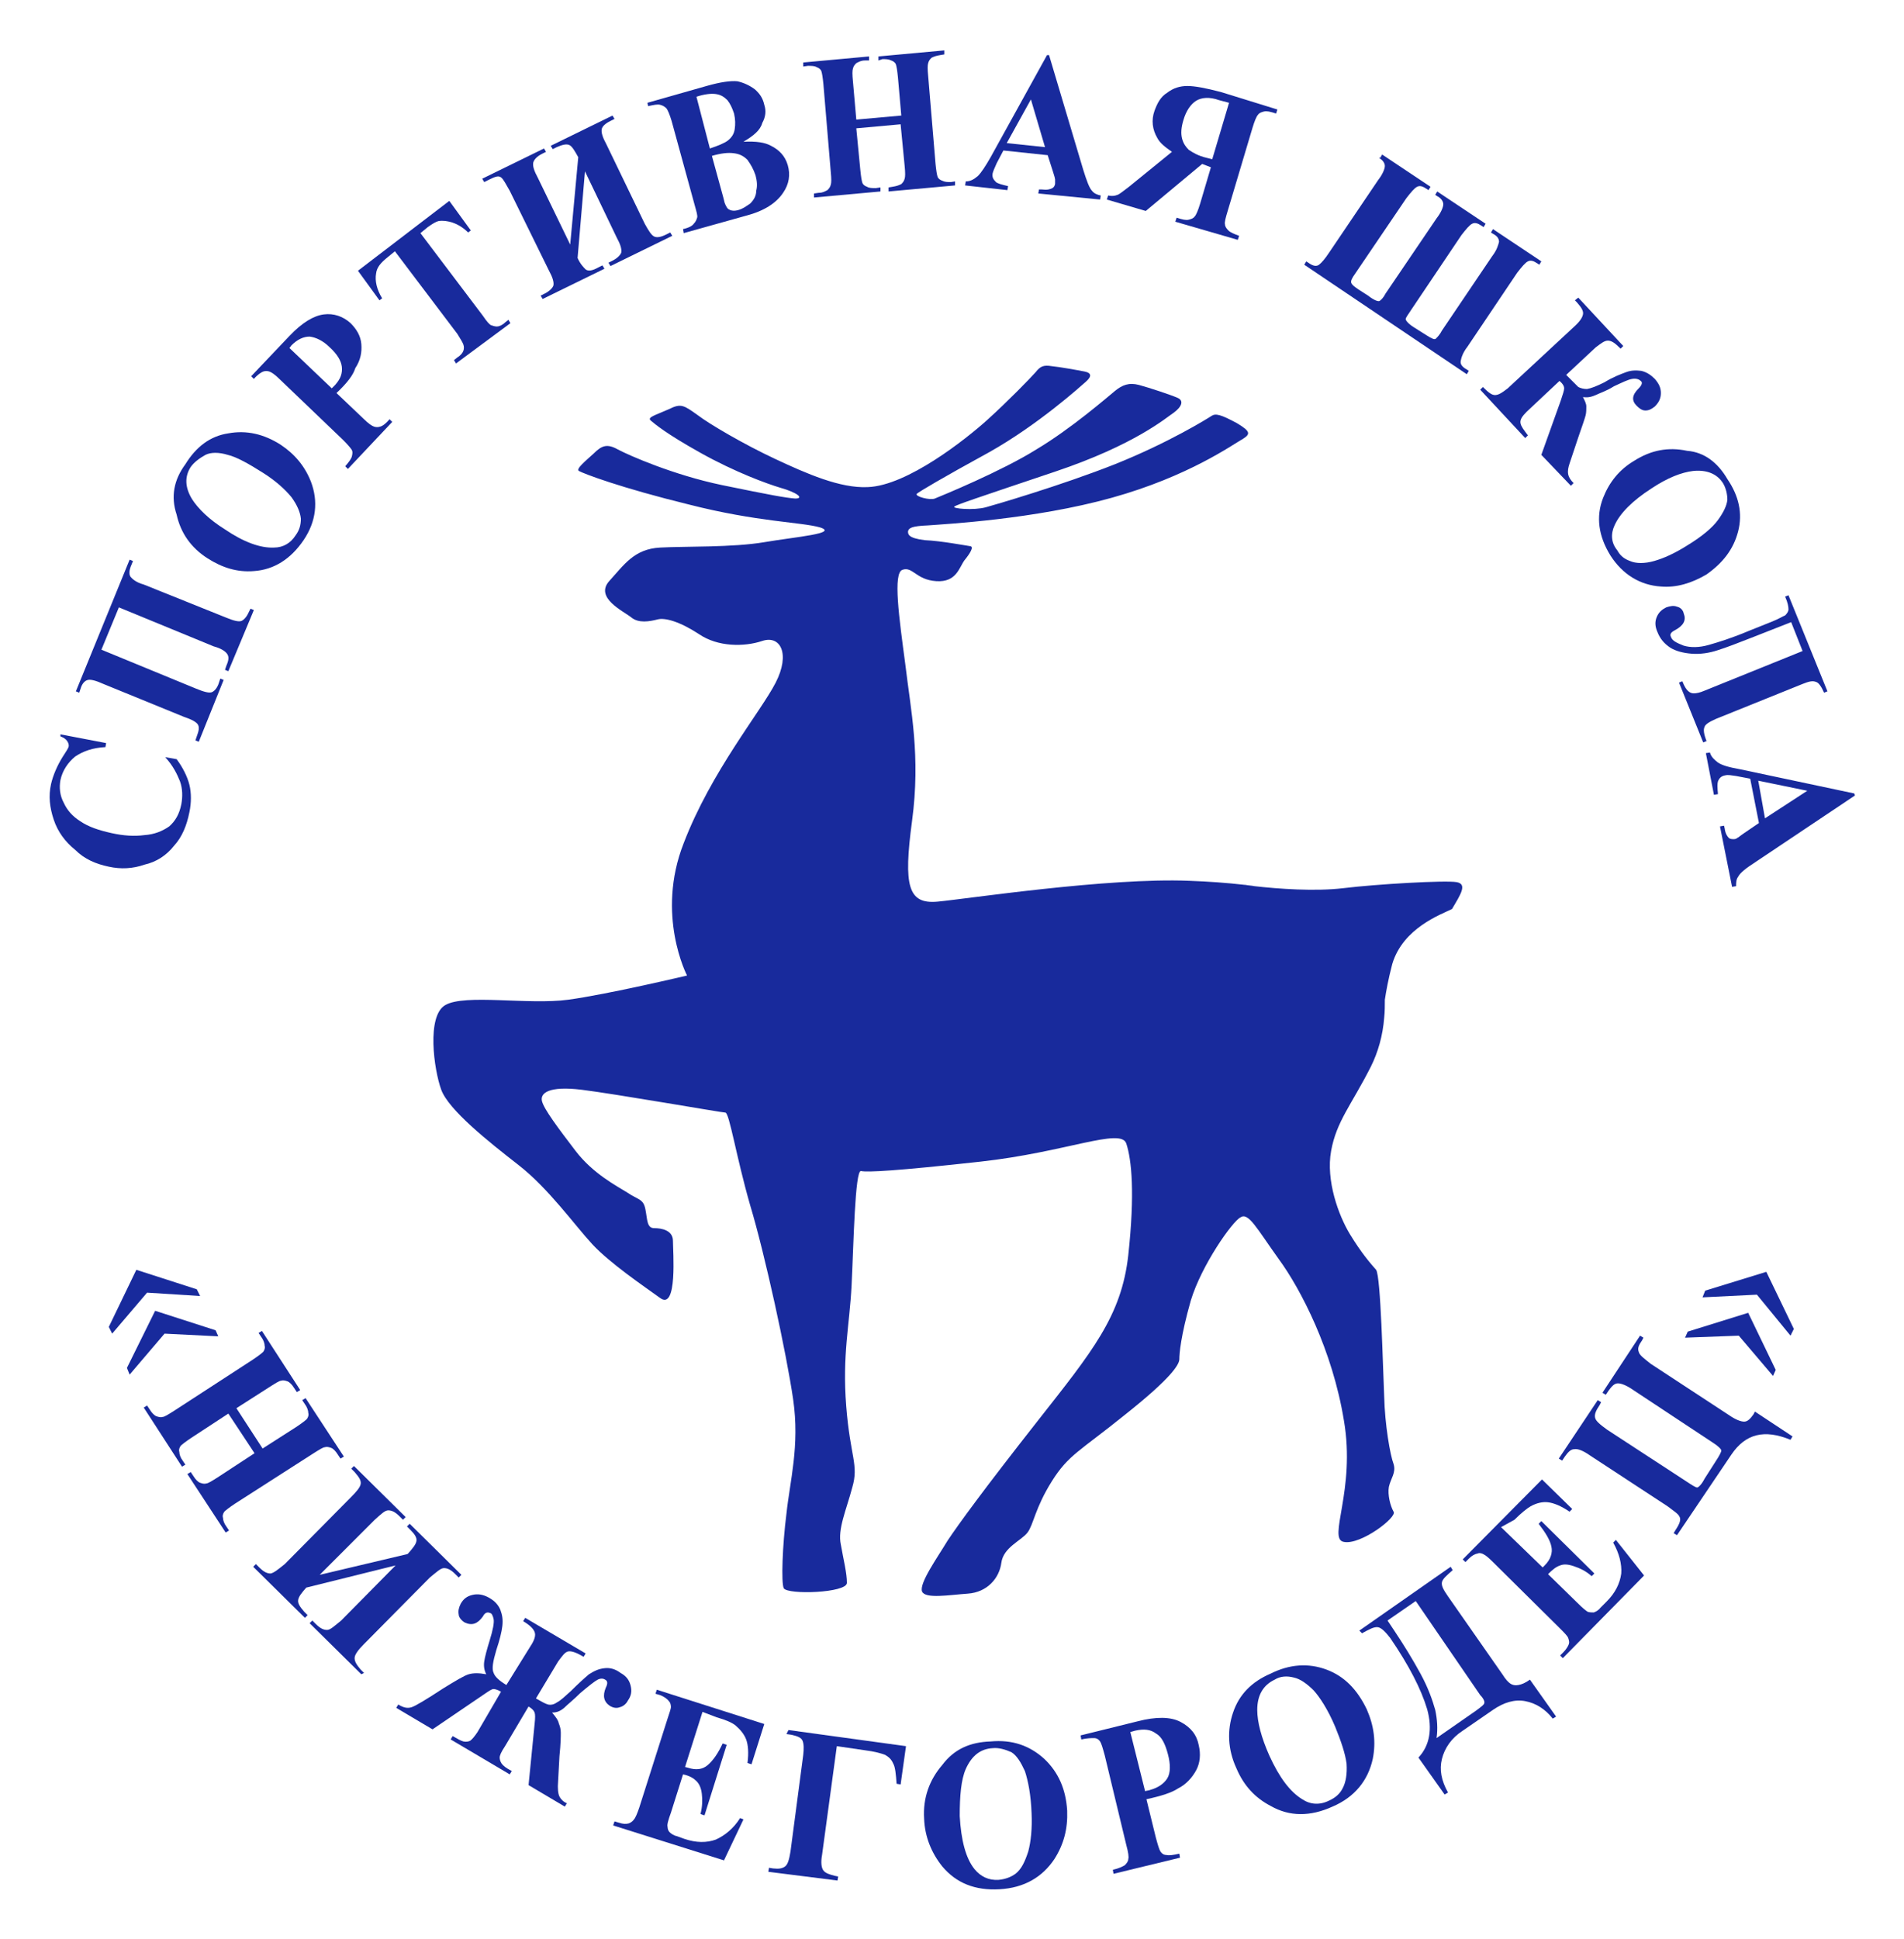 <?xml version="1.0" encoding="UTF-8"?> <!-- Generator: Adobe Illustrator 22.1.0, SVG Export Plug-In . SVG Version: 6.00 Build 0) --> <svg xmlns:svg="http://www.w3.org/2000/svg" xmlns="http://www.w3.org/2000/svg" xmlns:xlink="http://www.w3.org/1999/xlink" id="svg2" x="0px" y="0px" viewBox="0 0 283.5 288.6" style="enable-background:new 0 0 283.5 288.6;" xml:space="preserve"> <style type="text/css"> .st0{fill:#182A9C;} </style> <g> <g> <path class="st0" d="M9,109.3l6.8,1.3l-0.1,0.6c-1.9,0.1-3.3,0.6-4.5,1.4c-1.1,0.9-1.9,2.1-2.2,3.5c-0.2,1.1-0.1,2.3,0.5,3.4 c0.5,1.1,1.3,2,2.4,2.7c1.3,0.9,2.9,1.4,4.7,1.8s3.4,0.5,4.9,0.3c1.5-0.1,2.7-0.6,3.7-1.3c0.9-0.8,1.5-1.8,1.8-3.3 c0.2-1.1,0.2-2.3-0.2-3.4c-0.4-1-1-2.3-2.2-3.6l1.7,0.3c0.9,1.2,1.6,2.6,1.9,3.8c0.3,1.2,0.3,2.7,0,4.1c-0.4,2-1.1,3.7-2.3,5 c-1.1,1.4-2.6,2.4-4.4,2.8c-1.7,0.6-3.5,0.7-5.3,0.3c-1.9-0.4-3.6-1.1-5-2.5c-1.5-1.2-2.6-2.7-3.2-4.5s-0.8-3.5-0.4-5.3 c0.3-1.3,0.9-2.7,1.7-4c0.5-0.8,0.8-1.2,0.9-1.5c0.1-0.3,0-0.6-0.2-0.9s-0.5-0.5-1-0.7L9,109.3z"></path> <path class="st0" d="M34,99.9l-0.5-0.2l0.2-0.6c0.4-0.9,0.4-1.4,0.1-1.8c-0.3-0.4-0.9-0.8-2-1.1l-14.1-5.8l-2.6,6.3l14.1,5.8 c1.2,0.5,2,0.7,2.4,0.5s0.8-0.7,1-1.4l0.2-0.6l0.5,0.2l-3.7,9.2l-0.5-0.2l0.2-0.6c0.3-0.8,0.4-1.3,0.2-1.7 c-0.2-0.4-0.9-0.8-2.1-1.2l-12-4.9c-1.1-0.5-1.9-0.7-2.3-0.6c-0.5,0.1-0.9,0.6-1.1,1.3l-0.2,0.6l-0.5-0.2l8-19.6l0.5,0.2L19.6,84 c-0.4,0.9-0.4,1.4-0.2,1.8c0.3,0.4,0.9,0.9,2,1.2l12.2,4.9c1.2,0.5,2,0.7,2.4,0.5s0.8-0.7,1.1-1.4l0.2-0.4l0.5,0.2L34,99.9z"></path> <path class="st0" d="M27.6,69.1c1.6-2.6,3.7-4.2,6.4-4.6c2.7-0.5,5.3,0.1,7.8,1.7c2.1,1.4,3.6,3.2,4.5,5.5 c1.1,2.9,0.8,5.9-1.1,8.7c-1.9,2.8-4.4,4.4-7.4,4.6c-2.5,0.2-4.7-0.5-6.9-1.9c-2.5-1.6-4-3.8-4.6-6.5 C25.4,73.9,25.9,71.4,27.6,69.1z M28.4,69.5c-0.9,1.4-0.9,3,0.2,4.8c0.9,1.4,2.5,3,4.9,4.5c2.8,1.9,5.3,2.8,7.3,2.7 c1.4,0,2.5-0.7,3.2-1.8c0.6-0.8,0.8-1.6,0.8-2.5c-0.1-1-0.6-2.1-1.4-3.2c-0.9-1.1-2.3-2.4-4.2-3.6c-2.2-1.4-4-2.4-5.3-2.7 c-1.3-0.4-2.5-0.4-3.3,0C29.7,68.2,28.9,68.8,28.4,69.5z"></path> <path class="st0" d="M50.1,58.5l4,3.8c0.8,0.8,1.3,1.1,1.6,1.2c0.3,0.1,0.6,0.1,0.9,0c0.4-0.1,0.9-0.5,1.4-1.1l0.4,0.4l-6.6,7 l-0.4-0.4c0.6-0.7,0.9-1.1,1-1.5s0.1-0.7,0-0.9s-0.6-0.8-1.3-1.5l-9.4-9c-0.8-0.8-1.3-1.1-1.6-1.2c-0.3-0.1-0.6-0.1-0.9,0 s-0.9,0.5-1.4,1.1L37.4,56l5.7-6c1.9-2,3.6-3,5.1-3.2s2.9,0.3,4,1.3c0.9,0.9,1.5,1.9,1.6,3.1c0.1,1.2-0.1,2.4-0.9,3.6 C52.6,55.8,51.7,57,50.1,58.5z M43.1,51.8l6.3,6c0.2-0.2,0.4-0.4,0.5-0.5c0.8-0.9,1.1-1.7,1-2.7c-0.1-0.9-0.7-1.9-1.8-2.9 c-1-1-2.1-1.5-3-1.6c-0.9,0-1.8,0.4-2.7,1.3L43.1,51.8z"></path> <path class="st0" d="M66.9,29.9l3.2,4.4l-0.4,0.3c-0.9-0.9-1.8-1.3-2.4-1.5c-0.7-0.2-1.3-0.3-2-0.2c-0.4,0.1-0.9,0.4-1.6,0.9 l-1.1,0.9L71.9,47c0.6,0.9,1,1.3,1.2,1.4c0.3,0.1,0.6,0.2,0.9,0.2s0.8-0.2,1.2-0.6l0.5-0.4l0.3,0.5l-8.1,6l-0.3-0.5l0.5-0.4 c0.5-0.3,0.8-0.7,0.9-1s0.1-0.6,0-0.9c-0.1-0.3-0.4-0.8-0.9-1.6l-9.3-12.3l-1.1,0.9c-1,0.8-1.6,1.5-1.7,2.4 c-0.2,1.1,0.1,2.4,0.9,3.7l-0.4,0.3l-3.2-4.4L66.9,29.9z"></path> <path class="st0" d="M86.1,23.4c-0.5-0.9-0.9-1.6-1.3-1.8c-0.4-0.2-1-0.1-1.9,0.3l-0.6,0.3L82,21.7l9.2-4.5l0.3,0.5L90.9,18 c-0.8,0.4-1.2,0.8-1.3,1.2c-0.1,0.5,0.1,1.2,0.7,2.3L96,33.3c0.6,1.1,1,1.7,1.4,1.9s1,0.1,1.8-0.3l0.6-0.3l0.3,0.5l-9.2,4.5 l-0.3-0.5l0.6-0.3c0.8-0.4,1.2-0.9,1.3-1.2c0.1-0.5-0.1-1.2-0.7-2.3l-4.7-9.8L86,38.4c0.4,0.9,0.9,1.4,1.2,1.7 c0.4,0.3,1,0.2,1.9-0.3l0.6-0.3L90,40l-9.2,4.5L80.5,44l0.6-0.3c0.8-0.4,1.2-0.9,1.3-1.2c0.1-0.5-0.1-1.2-0.7-2.3l-5.8-11.8 c-0.6-1-0.9-1.7-1.3-2s-0.9-0.1-1.9,0.4l-0.6,0.3l-0.3-0.5l9.2-4.5l0.3,0.5l-0.6,0.3c-0.8,0.4-1.2,0.9-1.3,1.3 c-0.1,0.5,0.1,1.2,0.7,2.3l4.8,9.9L86.1,23.4z"></path> <path class="st0" d="M110.7,21.1c1.9-0.1,3.2,0.1,4.1,0.6c1.2,0.6,2.1,1.5,2.5,2.9s0.2,2.8-0.7,4.1c-1,1.5-2.8,2.7-5.5,3.4 l-9.3,2.6l-0.1-0.6c0.9-0.2,1.4-0.5,1.6-0.8c0.3-0.3,0.4-0.6,0.5-0.9c0.1-0.3-0.1-0.9-0.4-2L100,18c-0.3-1-0.6-1.7-0.8-1.9 c-0.2-0.2-0.5-0.4-0.9-0.5s-0.9,0-1.8,0.2l-0.1-0.5l8.8-2.5c2.1-0.6,3.6-0.8,4.6-0.7c0.9,0.2,1.8,0.6,2.6,1.2 c0.8,0.7,1.2,1.4,1.4,2.3c0.3,0.9,0.2,1.8-0.3,2.7C113.2,19.4,112.2,20.2,110.7,21.1z M105.7,22.1c1.2-0.4,2.2-0.8,2.7-1.2 c0.6-0.5,0.9-1,1-1.7s0.1-1.4-0.1-2.3c-0.3-0.9-0.6-1.5-1-2c-0.5-0.5-1-0.8-1.7-0.9s-1.7,0-2.9,0.4L105.7,22.1z M106,23.2l1.7,6.2 l0.2,0.8c0.2,0.5,0.4,0.9,0.7,1c0.3,0.2,0.8,0.2,1.2,0.1c0.8-0.2,1.3-0.6,1.9-1c0.5-0.5,0.9-1.1,0.9-1.9c0.2-0.8,0.1-1.5-0.1-2.3 c-0.3-0.9-0.7-1.6-1.2-2.3c-0.6-0.6-1.2-0.9-2.1-1C108.4,22.7,107.4,22.8,106,23.2z"></path> <path class="st0" d="M127.5,19.1l0.6,6.2c0.1,1,0.2,1.6,0.3,1.9s0.4,0.5,0.7,0.6c0.3,0.2,0.8,0.2,1.3,0.2l0.7-0.1v0.6l-9.9,0.9 v-0.6l0.7-0.1c0.6,0,0.9-0.2,1.3-0.4c0.2-0.2,0.4-0.4,0.5-0.8c0.1-0.3,0.1-0.9,0-1.9l-1.1-13.1c-0.1-1-0.2-1.6-0.3-1.9 s-0.4-0.5-0.7-0.6c-0.3-0.2-0.8-0.2-1.3-0.2l-0.7,0.1V9.3l9.8-0.9V9h-0.6c-0.6,0-0.9,0.2-1.3,0.4c-0.2,0.2-0.4,0.4-0.5,0.8 c-0.1,0.3-0.1,0.9,0,1.9l0.5,5.7l6.7-0.6l-0.5-5.7c-0.1-1-0.2-1.6-0.3-1.9S133,9.1,132.7,9c-0.4-0.2-0.8-0.2-1.3-0.2L130.8,9V8.4 l9.8-0.9v0.6L140,8.2c-0.6,0.1-0.9,0.2-1.3,0.4c-0.2,0.2-0.4,0.4-0.5,0.8c-0.1,0.3-0.1,0.9,0,1.9l1.1,13.1c0.1,1,0.2,1.6,0.3,1.9 s0.4,0.5,0.7,0.6c0.4,0.2,0.8,0.2,1.3,0.2l0.6-0.1v0.6l-9.9,0.9v-0.6l0.6-0.1c0.6-0.1,0.9-0.2,1.3-0.4c0.2-0.2,0.4-0.4,0.5-0.8 c0.1-0.3,0.1-0.9,0-1.9l-0.6-6.2L127.5,19.1z"></path> <path class="st0" d="M156,23.1l-6.6-0.7l-1,1.9c-0.3,0.7-0.5,1.1-0.6,1.5c-0.1,0.6,0.1,0.9,0.5,1.3c0.2,0.2,0.9,0.4,1.8,0.6 l-0.1,0.6l-6.3-0.7l0.1-0.6c0.7,0,1.2-0.3,1.8-0.8c0.5-0.5,1.1-1.4,1.9-2.8l8.4-15.2h0.3l5.1,17.1c0.5,1.6,0.9,2.7,1.3,3.1 c0.3,0.4,0.8,0.6,1.3,0.7l-0.1,0.6l-9.2-0.9l0.1-0.6h0.4c0.8,0.1,1.2,0,1.6-0.2c0.2-0.1,0.4-0.4,0.4-0.7c0-0.2,0-0.4,0-0.6 c0-0.1-0.1-0.5-0.3-1.1L156,23.1z M155.6,21.9l-2.1-7.1l-3.6,6.5L155.6,21.9z"></path> <path class="st0" d="M179,24.4l-8.4,7l-5.8-1.7l0.2-0.6c0.5,0.1,0.9,0.1,1.4-0.1c0.3-0.1,0.9-0.6,1.7-1.2l6.4-5.2 c-1-0.7-1.8-1.3-2.2-2.1c-0.7-1.2-0.9-2.6-0.4-4c0.4-1.1,0.9-2.1,1.9-2.7c0.9-0.7,1.9-1,3-1s2.7,0.3,5,0.9l8.4,2.6l-0.2,0.6 c-0.9-0.3-1.4-0.4-1.8-0.3s-0.7,0.2-0.9,0.5c-0.2,0.2-0.5,0.9-0.8,1.9l-3.7,12.4c-0.3,1-0.5,1.7-0.4,2c0,0.3,0.2,0.6,0.5,0.9 c0.3,0.3,0.8,0.5,1.6,0.8l-0.2,0.6L175,33l0.2-0.6c0.9,0.3,1.4,0.4,1.8,0.3c0.4-0.1,0.7-0.2,0.9-0.5c0.2-0.2,0.5-0.9,0.8-1.9 l1.6-5.4L179,24.4z M181.5,14.9c-1.4-0.5-2.6-0.4-3.4,0.1s-1.5,1.5-1.9,2.9c-0.3,1-0.4,1.9-0.2,2.7c0.2,0.8,0.6,1.3,1,1.7 c0.6,0.4,1.4,0.9,2.7,1.2l0.8,0.2l2.5-8.4L181.5,14.9z"></path> <path class="st0" d="M205.5,23.5l0.3-0.5l7.2,4.8l-0.3,0.5l-0.3-0.2c-0.6-0.4-1-0.5-1.4-0.3s-0.9,0.8-1.6,1.7l-7.6,11.2 c-0.5,0.7-0.7,1.1-0.6,1.4c0.1,0.3,0.5,0.6,1.1,1l1.4,0.9c0.9,0.7,1.5,0.9,1.7,0.8c0.2-0.1,0.6-0.5,0.9-1.1l7.6-11.2 c0.7-0.9,1-1.7,1-2.1s-0.3-0.9-0.9-1.2l-0.3-0.2l0.3-0.5l7.2,4.8l-0.3,0.5l-0.3-0.2c-0.6-0.4-1-0.5-1.4-0.3s-0.9,0.8-1.6,1.7 l-7.4,11c-0.6,0.9-0.9,1.3-0.9,1.5s0.4,0.7,1.2,1.2l1.9,1.2c0.8,0.5,1.2,0.7,1.4,0.5s0.6-0.6,0.9-1.2l7.5-11.1 c0.7-0.9,0.9-1.7,1-2.1c0-0.5-0.3-0.9-0.9-1.2l-0.3-0.2l0.3-0.5l7.2,4.8l-0.3,0.5l-0.3-0.2c-0.6-0.4-1-0.5-1.4-0.3 s-0.9,0.8-1.6,1.7l-7.4,11c-0.7,0.9-0.9,1.6-1,2.1s0.2,0.9,0.9,1.3l0.3,0.2l-0.3,0.5l-24.2-16.3l0.3-0.5l0.3,0.2 c0.7,0.5,1.2,0.6,1.6,0.3c0.4-0.3,0.9-0.9,1.5-1.8l7.3-10.8c0.7-0.9,1-1.7,1-2.1s-0.3-0.9-0.9-1.2L205.5,23.5z"></path> <path class="st0" d="M235,44.3l6.7,7.2l-0.4,0.4l-0.2-0.2c-0.7-0.7-1.2-1-1.7-1s-1,0.4-1.8,1l-4.4,4.1c0.9,0.9,1.5,1.5,1.8,1.8 c0.4,0.2,0.8,0.3,1.3,0.3c0.6-0.1,1.4-0.4,2.6-1c1.3-0.8,2.4-1.2,3.2-1.5s1.5-0.3,2.3-0.2c0.8,0.2,1.4,0.6,2,1.2 c0.6,0.7,0.9,1.3,0.9,2.1s-0.3,1.4-0.9,2c-0.5,0.4-0.9,0.6-1.4,0.6s-0.9-0.3-1.3-0.7c-0.8-0.8-0.7-1.6,0.3-2.6 c0.5-0.5,0.6-0.9,0.3-1.1c-0.3-0.3-0.8-0.4-1.3-0.3c-0.6,0.1-1.4,0.5-2.7,1.1c-1.1,0.7-2.1,1-2.7,1.3c-0.7,0.3-1.2,0.4-1.9,0.3 c0.3,0.6,0.5,1,0.5,1.4s0,0.9-0.1,1.3s-0.5,1.6-1.1,3.3l-1.3,3.9c-0.2,0.6-0.3,1.1-0.2,1.6s0.4,0.9,0.8,1.3l-0.4,0.4l-4.4-4.6 l2.9-8.1c0.3-0.9,0.5-1.5,0.5-1.8s-0.2-0.7-0.7-1.1l-4.9,4.6c-0.7,0.7-1,1.2-0.9,1.7s0.5,1,1.1,1.8l-0.4,0.4l-6.7-7.2l0.4-0.4 c0.8,0.8,1.3,1.2,1.8,1.2s1-0.3,1.9-1l9.8-9.1c0.9-0.8,1.3-1.4,1.4-1.9c0.1-0.5-0.2-1-0.9-1.8l-0.3-0.3L235,44.3z"></path> <path class="st0" d="M257.2,71.3c1.7,2.5,2.3,5.1,1.6,7.8c-0.7,2.7-2.3,4.7-4.7,6.4c-2.2,1.3-4.5,2-6.8,1.8 c-3.1-0.2-5.7-1.8-7.5-4.6c-1.8-2.9-2.2-5.8-1.1-8.6c0.9-2.3,2.4-4.2,4.6-5.5c2.5-1.6,5.1-2.1,7.9-1.5 C253.8,67.3,255.8,68.9,257.2,71.3z M256.6,72c-0.9-1.5-2.5-2.1-4.5-1.9c-1.7,0.2-3.8,1-6.2,2.6c-2.8,1.8-4.7,3.7-5.5,5.5 c-0.6,1.3-0.5,2.6,0.4,3.7c0.5,0.9,1.1,1.3,1.9,1.6c0.9,0.4,2.2,0.4,3.6,0c1.4-0.4,3-1.1,4.9-2.3c2.3-1.4,3.8-2.7,4.6-3.8 s1.3-2.1,1.4-3C257.2,73.6,257,72.7,256.6,72z"></path> <path class="st0" d="M271.6,103.1c-0.4-0.9-0.8-1.5-1.2-1.6c-0.5-0.2-1-0.1-2,0.3l-12.9,5.2c-0.9,0.4-1.6,0.8-1.7,1.2 c-0.2,0.4-0.1,1.1,0.3,2.1l-0.5,0.2l-3.6-8.9l0.5-0.2c0.3,0.8,0.6,1.2,0.8,1.4c0.3,0.3,0.6,0.4,0.9,0.4c0.4,0,0.9-0.1,1.6-0.4 l14.6-5.9l-1.7-4.3l-5.6,2.2c-2.3,0.9-4.1,1.6-5.4,2c-1.2,0.4-2.6,0.6-3.8,0.5c-1.3-0.1-2.4-0.4-3.2-0.9c-0.9-0.6-1.5-1.3-1.9-2.3 c-0.4-0.9-0.4-1.6-0.1-2.3c0.3-0.7,0.8-1.1,1.4-1.4c0.6-0.2,1.1-0.3,1.6-0.1c0.5,0.1,0.9,0.5,1,1c0.4,1,0,1.8-1.3,2.5 c-0.6,0.3-0.8,0.6-0.6,1c0.2,0.6,0.9,0.9,1.9,1.3c1,0.3,2.3,0.3,3.7-0.1s3.4-1,6-2.1l3.5-1.4c1-0.4,1.6-0.8,1.9-0.9 c0.3-0.3,0.5-0.6,0.5-0.9c0-0.4-0.1-1-0.5-1.9l0.5-0.2l5.8,14.3L271.6,103.1z"></path> <path class="st0" d="M261.9,122.5l-1.3-6.6l-2.1-0.4c-0.7-0.1-1.2-0.2-1.6-0.1c-0.6,0.1-0.9,0.4-1.1,0.9c-0.1,0.3-0.1,0.9,0,1.9 l-0.6,0.1l-1.2-6.2l0.6-0.1c0.2,0.7,0.7,1.1,1.2,1.5c0.6,0.4,1.6,0.7,3.3,1l17,3.6l0.1,0.3l-14.8,9.9c-1.4,0.9-2.3,1.6-2.6,2.2 c-0.3,0.4-0.3,0.9-0.3,1.4l-0.6,0.1l-1.8-9l0.6-0.1l0.1,0.4c0.1,0.8,0.4,1.2,0.6,1.4c0.2,0.2,0.5,0.2,0.8,0.2 c0.2,0,0.4-0.1,0.5-0.2c0.1,0,0.4-0.3,1-0.7L261.9,122.5z M262.8,121.8l6.3-4.1l-7.3-1.5L262.8,121.8z"></path> </g> <g> <path class="st0" d="M16.2,197.5l4.1-8.5l9,2.9l0.5,1l-7.9-0.5l-5.2,6.1L16.2,197.5z M18.9,203.6l4.2-8.5l9,2.9l0.4,0.9l-8-0.4 l-5.2,6.1L18.9,203.6z"></path> <path class="st0" d="M34,210.4l-5.5,3.6c-0.9,0.6-1.4,1-1.6,1.2c-0.2,0.3-0.3,0.6-0.2,0.9c0,0.4,0.2,0.9,0.5,1.3l0.4,0.6l-0.5,0.3 l-5.7-8.8l0.5-0.3l0.4,0.6c0.3,0.5,0.7,0.9,1,1s0.6,0.2,0.9,0.1c0.3,0,0.9-0.4,1.7-0.9l11.7-7.6c0.9-0.6,1.4-1,1.6-1.2 c0.2-0.3,0.3-0.6,0.2-0.9c0-0.4-0.2-0.9-0.5-1.3l-0.4-0.6l0.5-0.3l5.7,8.8l-0.5,0.3l-0.4-0.6c-0.3-0.5-0.7-0.9-1-1 s-0.6-0.2-0.9-0.1c-0.3,0-0.9,0.4-1.7,0.9l-5,3.2l3.9,6l5-3.2c0.9-0.6,1.4-1,1.6-1.2c0.2-0.3,0.3-0.6,0.2-0.9 c0-0.4-0.2-0.9-0.5-1.3l-0.4-0.6l0.5-0.3l5.7,8.7l-0.5,0.3l-0.4-0.6c-0.3-0.5-0.7-0.9-1-1s-0.6-0.2-0.9-0.1 c-0.3,0-0.9,0.4-1.7,0.9L35,223.8c-0.9,0.6-1.4,1-1.6,1.2c-0.2,0.3-0.3,0.6-0.2,0.9c0,0.4,0.2,0.9,0.5,1.3l0.4,0.6l-0.5,0.3 l-5.7-8.7l0.5-0.3l0.4,0.6c0.3,0.5,0.7,0.9,1,1s0.6,0.2,0.9,0.1c0.3,0,0.9-0.4,1.7-0.9l5.5-3.6L34,210.4z"></path> <path class="st0" d="M60.7,231.3c0.8-0.9,1.2-1.4,1.3-1.9s-0.2-1-0.9-1.7l-0.5-0.5l0.4-0.4l7.7,7.6l-0.4,0.4l-0.5-0.5 c-0.7-0.7-1.2-0.9-1.7-0.9S65,234,64,234.8l-9.8,9.9c-0.9,0.9-1.4,1.6-1.4,2.1s0.3,1,0.9,1.7l0.5,0.5l-0.4,0.2l-7.7-7.6l0.4-0.4 l0.5,0.5c0.7,0.7,1.2,0.9,1.7,0.9s1.1-0.6,2.1-1.4l8.1-8.2l-13.3,3.3c-0.7,0.8-1.1,1.3-1.2,1.8c-0.1,0.5,0.2,1,0.9,1.8l0.5,0.5 l-0.4,0.4l-7.7-7.6l0.4-0.4l0.5,0.5c0.7,0.7,1.2,0.9,1.7,0.9c0.5-0.1,1.1-0.6,2.1-1.4l9.8-9.9c0.9-0.9,1.4-1.5,1.5-2 s-0.2-1-0.9-1.8l-0.5-0.5l0.4-0.4l7.7,7.6l-0.4,0.4l-0.5-0.5c-0.7-0.7-1.2-0.9-1.7-0.9s-1.1,0.6-2,1.4l-8.2,8.2L60.7,231.3z"></path> <path class="st0" d="M87.2,246.1l-0.3,0.5c-1-0.6-1.8-0.9-2.3-0.8c-0.5,0.1-0.9,0.7-1.5,1.5l-3.3,5.5c0.9,0.5,1.4,0.8,1.8,0.9 c0.4,0.1,0.9,0,1.3-0.3c0.6-0.3,1.2-0.9,2.1-1.7c1.1-1.1,2.1-2,2.7-2.5c0.8-0.5,1.4-0.8,2.3-0.9c0.8-0.1,1.6,0.1,2.4,0.7 c0.9,0.5,1.3,1.1,1.5,1.9s0.1,1.5-0.4,2.2c-0.3,0.6-0.8,0.9-1.2,1c-0.5,0.2-1,0.1-1.5-0.2c-0.9-0.6-1.1-1.5-0.6-2.7 c0.3-0.6,0.3-1-0.1-1.2c-0.3-0.2-0.7-0.2-1.1,0s-1.3,0.9-2.6,2c-1,1-1.9,1.7-2.4,2.2c-0.6,0.5-1.1,0.7-1.8,0.7 c0.5,0.6,0.9,1.1,1,1.6c0.2,0.5,0.3,0.9,0.3,1.4s0,1.6-0.2,3.5l-0.2,3.7c-0.1,1.1,0,1.9,0.2,2.3s0.6,0.8,1.1,1l-0.3,0.5l-5.4-3.2 l0.9-9.1c0.1-0.9,0.1-1.4,0-1.7s-0.4-0.6-0.9-0.9l-3.5,5.9c-0.6,0.9-0.8,1.4-0.8,1.7c0,0.3,0.1,0.6,0.3,0.9 c0.2,0.3,0.7,0.7,1.5,1.1l-0.3,0.5l-8.8-5.2l0.3-0.5c0.7,0.4,1.2,0.7,1.6,0.8c0.4,0.1,0.8,0,1-0.1c0.3-0.2,0.7-0.7,1.1-1.3l3.5-6 c-0.5-0.3-0.9-0.4-1.1-0.4c-0.3,0-0.7,0.3-1.3,0.7l-7.8,5.3l-5.4-3.2l0.3-0.5c0.8,0.5,1.4,0.6,2,0.4c0.6-0.2,2.1-1.1,4.7-2.8 c1.8-1.1,3.1-1.9,3.8-2.1c0.7-0.2,1.5-0.2,2.6,0c-0.3-0.6-0.4-1.2-0.3-1.9s0.4-1.8,0.8-3.1c0.5-1.6,0.7-2.7,0.6-3.2 s-0.3-0.9-0.5-0.9c-0.4-0.2-0.8-0.1-1.1,0.5c-0.8,1.1-1.6,1.4-2.7,0.9c-0.5-0.3-0.9-0.8-0.9-1.2c-0.1-0.5,0-1,0.3-1.6 c0.4-0.7,0.9-1.1,1.7-1.3c0.8-0.2,1.6-0.1,2.5,0.4s1.4,1.1,1.7,1.8c0.3,0.8,0.4,1.5,0.3,2.4s-0.4,2.1-0.9,3.6 c-0.5,1.7-0.7,2.8-0.4,3.4c0.2,0.6,0.9,1.2,1.9,1.8L79,245c0.6-0.9,0.8-1.6,0.6-2.1s-0.7-1-1.7-1.6l0.3-0.5L87.2,246.1z"></path> <path class="st0" d="M104.6,254.8L102,263l0.4,0.1c1.2,0.4,2.2,0.3,3-0.4c0.8-0.7,1.5-1.7,2.2-3.2l0.6,0.2l-3.3,10.5l-0.6-0.2 c0.3-1.1,0.3-2.2,0.2-3c-0.1-0.9-0.4-1.5-0.8-1.9s-1-0.8-2-1l-1.8,5.7c-0.4,1.1-0.6,1.8-0.5,2.1c0,0.3,0.1,0.6,0.3,0.8 c0.2,0.2,0.6,0.5,1.1,0.6l1.1,0.4c1.8,0.6,3.3,0.6,4.7,0.1c1.3-0.6,2.6-1.6,3.6-3.2l0.5,0.2l-2.9,6.1l-16.5-5.2l0.2-0.6l0.7,0.2 c0.6,0.2,1,0.2,1.4,0.1c0.3-0.1,0.6-0.3,0.8-0.6c0.2-0.2,0.5-0.9,0.8-1.8l4.2-13.2c0.3-0.9,0.5-1.5,0.5-1.7c0-0.4-0.1-0.7-0.3-0.9 c-0.3-0.4-0.8-0.7-1.3-0.9l-0.7-0.2l0.2-0.6l16,5.1l-1.9,6l-0.6-0.2c0.2-1.5,0.1-2.7-0.2-3.5c-0.3-0.8-0.9-1.5-1.6-2.1 c-0.5-0.4-1.4-0.8-2.8-1.2L104.6,254.8z"></path> <path class="st0" d="M117.4,257.5l17.5,2.4l-0.8,5.7l-0.6-0.1c-0.1-1.4-0.2-2.5-0.5-3c-0.3-0.7-0.7-1-1.2-1.3 c-0.5-0.2-1.5-0.5-3.1-0.7l-4.1-0.6l-2.2,16.2c-0.2,1.1-0.1,1.9,0.2,2.3c0.3,0.4,0.9,0.6,1.7,0.8l0.5,0.1l-0.1,0.6l-10.3-1.3 l0.1-0.6l0.6,0.1c0.9,0.1,1.4,0,1.8-0.3s0.6-1,0.8-2.2l1.9-14.4c0.1-0.9,0.1-1.6-0.1-2.1s-0.8-0.7-1.7-0.9l-0.7-0.1L117.4,257.5z"></path> <path class="st0" d="M147.5,259.2c3.2-0.3,5.8,0.6,8,2.6c2.1,2,3.2,4.5,3.4,7.7c0.1,2.7-0.5,5-1.9,7.2c-1.8,2.7-4.5,4.3-8.2,4.5 c-3.6,0.2-6.4-0.9-8.5-3.4c-1.6-2-2.6-4.4-2.7-7.1c-0.2-3.1,0.8-5.8,2.7-8C142.1,260.3,144.5,259.3,147.5,259.2z M147.8,260.2 c-1.8,0.1-3.1,1.1-4,3.1c-0.7,1.6-0.9,4-0.9,7c0.2,3.6,0.9,6.3,2.2,7.9c0.9,1.1,2.1,1.7,3.6,1.6c1-0.1,1.8-0.4,2.5-0.9 c0.9-0.7,1.4-1.8,1.9-3.3c0.4-1.5,0.6-3.4,0.5-5.7c-0.1-2.7-0.5-4.8-1-6.3c-0.6-1.3-1.2-2.3-2-2.8 C149.7,260.4,148.7,260.1,147.8,260.2z"></path> <path class="st0" d="M170.7,267.8l1.4,5.7c0.3,1.1,0.5,1.8,0.7,2.1c0.2,0.3,0.5,0.5,0.9,0.5c0.4,0.1,1,0,1.9-0.2l0.1,0.6l-9.9,2.4 l-0.1-0.6c0.9-0.2,1.5-0.5,1.8-0.7c0.3-0.3,0.5-0.6,0.5-0.9c0.1-0.3,0-1-0.3-2.1l-3.2-13.3c-0.3-1.1-0.5-1.8-0.7-2.1 c-0.2-0.3-0.5-0.5-0.9-0.5s-1,0-1.9,0.2l-0.1-0.6l8.5-2.1c2.7-0.7,4.9-0.7,6.4,0.1c1.5,0.8,2.4,1.9,2.7,3.5 c0.3,1.3,0.2,2.6-0.4,3.7c-0.6,1.1-1.5,2.1-2.7,2.7C174.5,266.8,173,267.3,170.7,267.8z M168.3,257.8l2.2,8.8 c0.3-0.1,0.6-0.1,0.8-0.2c1.1-0.3,2-0.9,2.5-1.7s0.5-2.1,0.1-3.6s-0.9-2.6-1.8-3.1c-0.8-0.6-1.8-0.7-3.1-0.4L168.3,257.8z"></path> <path class="st0" d="M189.2,249.1c2.8-1.4,5.6-1.6,8.3-0.6s4.6,3,6,5.9c1.1,2.5,1.4,4.9,0.9,7.4c-0.7,3.2-2.7,5.7-6,7.1 c-3.3,1.5-6.4,1.5-9.2-0.1c-2.3-1.2-4-3-5.1-5.6c-1.3-2.8-1.4-5.7-0.5-8.3C184.5,252.2,186.4,250.3,189.2,249.1z M189.8,250 c-1.7,0.8-2.6,2.3-2.6,4.5c0,1.8,0.6,4.1,1.8,6.8c1.5,3.3,3.1,5.4,4.9,6.5c1.2,0.8,2.6,0.9,4,0.2c0.9-0.4,1.6-1,2-1.8 c0.5-0.9,0.7-2.2,0.6-3.7c-0.2-1.5-0.8-3.3-1.7-5.5c-1.1-2.6-2.3-4.4-3.2-5.4c-1-1-2-1.7-2.9-1.9 C191.6,249.4,190.6,249.5,189.8,250z"></path> <path class="st0" d="M202.4,242.7l13.6-9.5l0.3,0.5c-0.9,0.8-1.5,1.3-1.6,1.8s0.2,1.1,0.9,2.1l8.1,11.6c0.5,0.8,0.9,1.2,1.2,1.4 s0.7,0.3,1.2,0.2s1-0.3,1.7-0.8l3.9,5.5l-0.5,0.3c-1.1-1.4-2.5-2.3-4.1-2.6s-3.2,0.2-4.8,1.3l-4.5,3.1c-1.7,1.1-2.7,2.6-3.1,4.2 c-0.4,1.6-0.1,3.2,0.9,5l-0.5,0.3l-3.9-5.5c1.7-1.8,2.1-4.3,1.3-7.2c-0.9-3-2.7-6.5-5.5-10.6c-0.7-0.9-1.3-1.5-1.8-1.6 c-0.6-0.1-1.3,0.3-2.4,0.9L202.4,242.7z M210.8,238.3l-4.2,2.9l1,1.5c1.4,2.1,2.7,4.2,3.9,6.4s1.8,4,2.2,5.4 c0.3,1.4,0.4,2.8,0.2,4.2l5.9-4.1c0.8-0.6,1.2-0.9,1.2-1.1c0.1-0.2-0.1-0.7-0.6-1.2L210.8,238.3z"></path> <path class="st0" d="M223.5,227.3l6.2,6l0.3-0.3c0.9-0.9,1.2-1.9,1-2.8c-0.2-1-0.9-2.1-1.9-3.4l0.4-0.4l7.9,7.8l-0.4,0.4 c-0.9-0.8-1.8-1.2-2.7-1.5s-1.5-0.3-2-0.1c-0.6,0.2-1.1,0.6-1.8,1.3l4.3,4.2c0.9,0.9,1.3,1.2,1.6,1.4c0.3,0.1,0.6,0.1,0.9,0.1 c0.3-0.1,0.7-0.3,1-0.7l0.9-0.9c1.3-1.3,2-2.7,2.2-4.2c0.1-1.4-0.3-3-1.2-4.6l0.4-0.4l4.2,5.3l-12.1,12.3l-0.4-0.4l0.5-0.5 c0.4-0.4,0.7-0.9,0.8-1.2s0-0.6-0.1-0.9c-0.1-0.3-0.6-0.8-1.3-1.5l-9.9-9.8c-0.7-0.7-1.1-1-1.3-1.1c-0.3-0.2-0.7-0.3-0.9-0.2 c-0.5,0.1-0.9,0.3-1.4,0.8l-0.5,0.5l-0.4-0.4l11.8-11.9l4.5,4.4l-0.4,0.4c-1.3-0.9-2.4-1.3-3.2-1.4s-1.7,0.1-2.6,0.6 c-0.5,0.3-1.3,0.9-2.4,2L223.5,227.3z"></path> <path class="st0" d="M249.7,228.5l-0.5-0.3l0.3-0.5c0.6-0.9,0.8-1.5,0.6-1.9c-0.2-0.5-0.9-0.9-1.8-1.6l-11.6-7.6 c-1-0.7-1.8-1-2.3-0.9c-0.5,0-0.9,0.4-1.4,1.1l-0.4,0.6l-0.5-0.3l5.8-8.7l0.5,0.3l-0.2,0.4c-0.6,0.9-0.8,1.4-0.7,1.9 s0.7,1,1.8,1.8l11.8,7.7c0.9,0.6,1.4,0.9,1.6,0.9c0.2,0,0.7-0.5,1.1-1.3l1.6-2.5c0.6-0.9,0.9-1.5,0.9-1.7s-0.5-0.7-1.3-1.2 l-11.8-7.8c-1-0.7-1.8-1-2.3-1s-0.9,0.4-1.4,1.1l-0.4,0.6l-0.5-0.3l5.6-8.5l0.5,0.3l-0.2,0.4c-0.5,0.7-0.7,1.2-0.5,1.7 c0.1,0.5,0.8,1,1.8,1.8l11.6,7.6c1,0.7,1.8,1,2.3,1s0.9-0.4,1.4-1.1l0.2-0.4l5.6,3.7l-0.3,0.5c-3.9-1.6-6.7-0.9-8.8,2.2 L249.7,228.5z"></path> <path class="st0" d="M251.3,198.2l9-2.8l4.1,8.5l-0.4,0.9l-5.1-6l-8,0.3L251.3,198.2z M253.9,192.1l9.1-2.8l4.1,8.5l-0.5,1l-5-6.1 l-8.1,0.4L253.9,192.1z"></path> </g> <path class="st0" d="M216.9,131.3c-1.7-0.3-12,0.3-16.9,0.9c-4.2,0.5-9.7,0.1-13.2-0.3c-0.5-0.1-0.9-0.1-1.4-0.2c0,0,0,0-0.1,0l0,0 c-2.6-0.3-5.4-0.5-8.2-0.6c-12.2-0.5-33.2,2.7-37.5,3.1c-4.4,0.4-5.1-2.3-3.8-12s-0.2-16.5-1-23.3c-0.9-6.8-1.9-13.7-0.4-14.1 c1.5-0.5,2,1.5,5,1.7s3.4-2,4.2-3.1c0.9-1.1,1.4-2,0.9-2.1c-0.7-0.1-4.4-0.8-6.8-0.9c-2.5-0.3-2.5-0.9-2.5-1.3 c0.1-0.5,0.5-0.8,3-0.9c2.6-0.2,15.8-0.9,27.3-4.1s18-7.9,19.6-8.8c1.1-0.7,1.1-1.1-0.9-2.3c-2.4-1.3-3.2-1.5-3.8-1.1 s-6.4,4-14.4,7.2c-8.1,3.2-18.1,6.1-19.2,6.4c-1.8,0.5-5.1,0.2-4.7-0.1c0.4-0.3,3.1-1.2,15-5.2s16.5-8,17.7-8.8 c1.2-0.9,1.5-1.8,0.5-2.2c-0.9-0.4-4.2-1.5-5.7-1.9s-2.5,0-3.6,0.9s-6.5,5.6-11.7,8.7c-5.1,3.2-14.1,6.9-15.1,7.3 c-0.7,0.3-3-0.3-2.7-0.7c0.5-0.4,3.5-2.2,10.8-6.2c7.3-4.1,13.6-9.8,14.4-10.5c0.9-0.8,0.8-1.3-0.2-1.5s-3.8-0.7-4.9-0.8 c-1.2-0.2-1.7,0-2.4,0.9c-0.8,0.9-4.1,4.3-7.2,7.1c-3.1,2.8-11.9,9.8-17.8,10c-4.1,0.2-9.1-2-13.8-4.2c-4.7-2.2-9.8-5.2-11.5-6.5 c-2.1-1.5-2.5-1.8-4.3-0.9c-2,0.9-3.3,1.2-2.7,1.7c0.6,0.5,2.2,1.9,7.4,4.8c5.2,2.9,9.9,4.6,11.9,5.2c2.5,0.7,3.6,1.6,2.2,1.6 c-1.4-0.1-3.6-0.5-10.9-2c-7.2-1.5-13.8-4.4-15.5-5.3c-1.6-0.9-2.4-0.6-3.6,0.6c-1.2,1.1-2.7,2.3-2.2,2.6c0.7,0.4,6.2,2.5,16.4,5 c10.2,2.6,16.7,2.6,19.5,3.4c2.8,0.9-3.6,1.4-8.3,2.2c-4.7,0.8-11.8,0.6-15.5,0.8c-3.9,0.2-5.4,2.6-7.6,5C88.5,89,92.9,91,94,91.9 c1.1,0.9,2.7,0.6,3.9,0.3c1.1-0.3,3.3,0.3,6.2,2.2c2.8,1.9,6.7,1.9,9.4,1c2.7-0.9,4.2,1.9,2,6.2c-2.2,4.3-9.6,13.2-13.7,23.9 c-4.2,10.7,0.5,19.7,0.5,19.7s-11.8,2.8-17.7,3.6c-5.9,0.8-15.4-0.9-18.3,0.8c-2.8,1.6-1.7,9.6-0.6,12.6s7,7.7,11.5,11.2 s8.4,9,11,11.8s7.6,6.2,10.1,8c2.6,1.9,1.9-7,1.9-8.5c0-1.6-1.7-1.9-2.8-1.9s-1-1.3-1.3-2.8c-0.3-1.6-1.1-1.4-2.7-2.5 c-1.6-1-5.1-2.8-7.7-6.2s-4.7-6.2-5-7.4s1-2.3,5.9-1.7s20.9,3.4,21.4,3.4c0.6,0,1.6,6.5,3.7,13.8c2.2,7.3,5.4,22,6.4,28.9 s-0.5,12.2-1,17c-0.6,4.7-0.8,10.3-0.4,11.1c0.6,1,9.4,0.7,9.4-0.8s-0.5-3.4-0.9-5.7c-0.5-2.3,0.8-5.1,1.7-8.5 c1-3.4-0.3-4.5-0.9-12.1c-0.6-7.7,0.5-12,0.8-18s0.5-17.2,1.4-17c1,0.2,5.1,0,17.8-1.4s20.9-5.1,21.7-2.7c0.8,2.4,1.3,7.4,0.3,16.6 c-1,9.1-5.4,14.4-13.5,24.7s-11.8,15.4-13.4,17.8c-1.5,2.5-4.3,6.4-3.8,7.6c0.5,1.1,4,0.5,6.8,0.3c2.9-0.2,4.7-2.3,5-4.6 s3-3.3,3.9-4.5s1.1-3.6,3.6-7.6s4.2-4.5,11-10c6.8-5.4,8-7.4,8-8.2s0.2-3.4,1.7-8.7c1.6-5.3,6.2-11.8,7.4-12.4 c1.2-0.8,2.4,1.6,5.7,6.2c3.3,4.5,8,13.6,9.7,24c1.8,10.4-2.5,17.7,0,18.1c2.5,0.5,8-3.7,7.4-4.5c-0.5-0.9-0.9-2.5-0.7-3.7 c0.3-1.3,1.1-2.1,0.7-3.4c-0.5-1.3-1.3-5.8-1.4-10.1c-0.2-4.4-0.5-17.8-1.2-18.8c-0.8-0.9-2.2-2.5-3.9-5.3s-3.6-8-2.8-12.4 s3-6.8,5.9-12.5c1.1-2.2,1.8-4.7,2-7.3l0,0l0,0c0.1-0.9,0.1-1.9,0.1-2.7c0.2-1.3,0.5-3,1.1-5.3c1.6-5.4,7.3-7.4,8.9-8.2 C217.5,133.1,218.5,131.6,216.9,131.3z"></path> </g> </svg> 